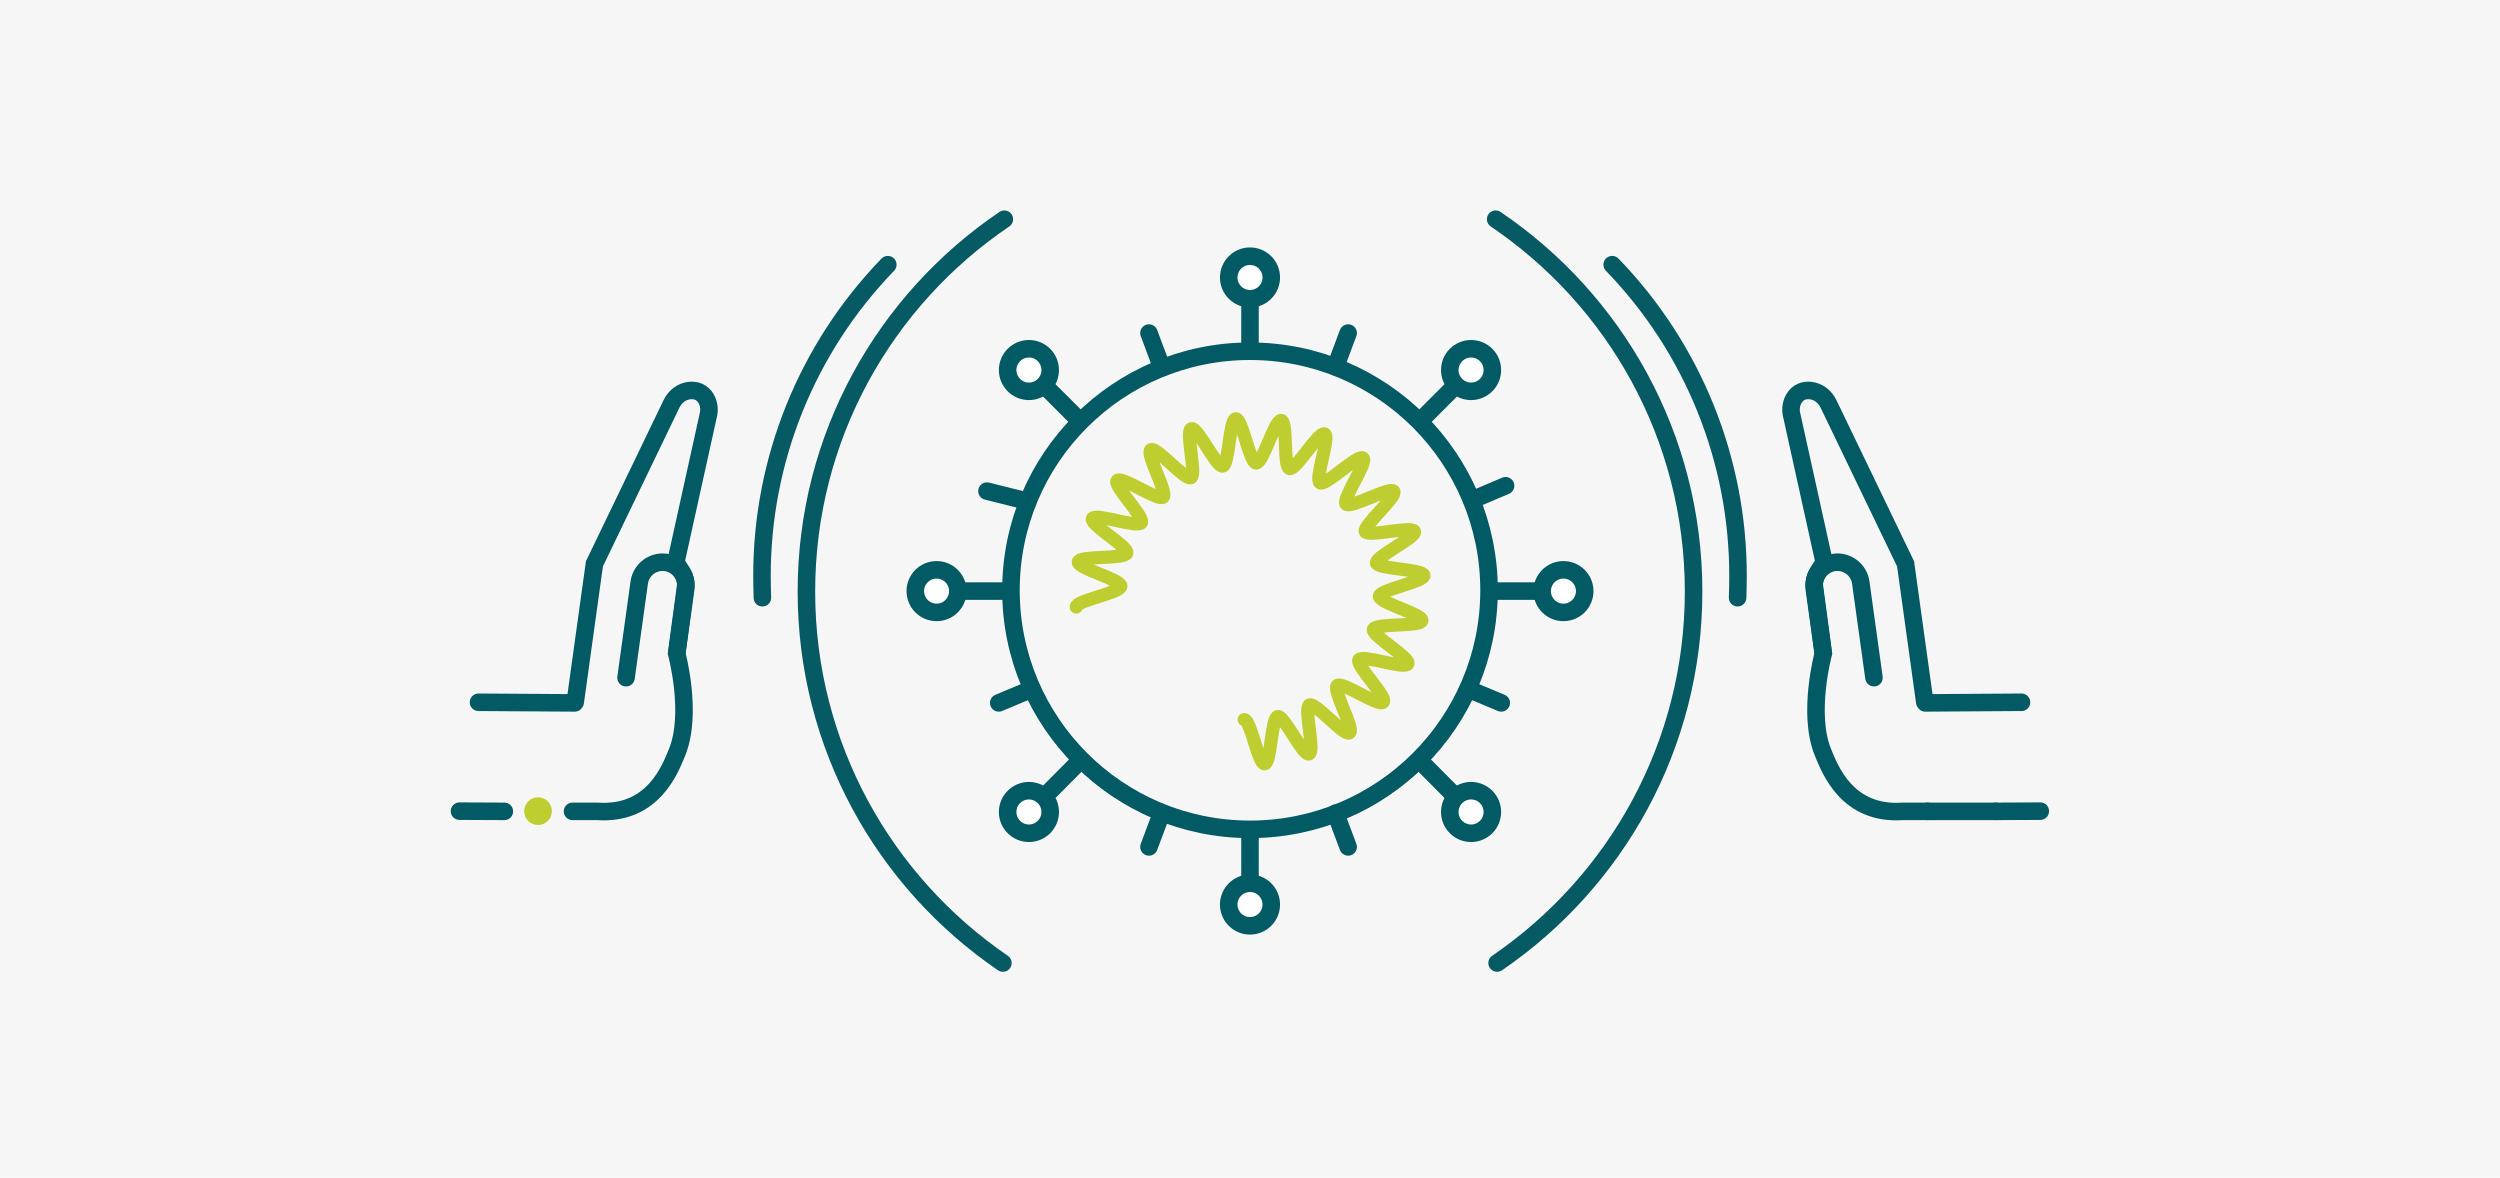 <?xml version="1.0" encoding="utf-8"?>
<!-- Generator: Adobe Illustrator 25.4.1, SVG Export Plug-In . SVG Version: 6.00 Build 0)  -->
<svg version="1.1" xmlns="http://www.w3.org/2000/svg" xmlns:xlink="http://www.w3.org/1999/xlink" x="0px" y="0px"
	 viewBox="0 0 1210 570" style="enable-background:new 0 0 1210 570;" xml:space="preserve">
<style type="text/css">
	.st0{fill:#F6F6F6;}
	.st1{fill:#FFFFFF;stroke:#005A64;stroke-width:8.026;stroke-linecap:round;stroke-linejoin:round;stroke-miterlimit:10;}
	.st2{fill:none;stroke:#005A64;stroke-width:8.026;stroke-linecap:round;stroke-linejoin:round;stroke-miterlimit:10;}
	.st3{fill:#BDCD30;}
	.st4{fill:#005A64;stroke:#005A64;stroke-width:4.414;stroke-linecap:round;stroke-linejoin:round;stroke-miterlimit:10;}
	.st5{fill:none;stroke:#BDCD30;stroke-width:5.217;stroke-linecap:round;stroke-linejoin:round;}
	.st6{fill:none;stroke:#005A64;stroke-width:5.217;stroke-linecap:round;stroke-linejoin:round;}
	.st7{fill:#005A64;}
	.st8{fill:none;stroke:#025A64;stroke-width:8.486;stroke-linecap:round;stroke-miterlimit:10;}
	.st9{fill:none;stroke:#065A63;stroke-width:8.486;stroke-linecap:round;stroke-miterlimit:10;}
	.st10{fill:#BECD30;}
	.st11{fill:none;stroke:#025A64;stroke-width:8.486;stroke-linecap:round;stroke-linejoin:round;}
	.st12{fill:#FFFFFF;stroke:#025A64;stroke-width:8.486;stroke-linecap:round;stroke-linejoin:round;}
	.st13{fill:none;stroke:#BECD30;stroke-width:6.365;stroke-linecap:round;stroke-linejoin:round;}
	.st14{fill:#025A64;}
	.st15{fill:#065A63;}
	.st16{fill:#FFFFFF;}
	.st17{fill:none;stroke:#035963;stroke-width:6.321;stroke-linecap:round;stroke-linejoin:round;stroke-miterlimit:10;}
	.st18{clip-path:url(#SVGID_00000042736147907171064440000017704746708977852034_);fill:#FFFFFF;}
	
		.st19{clip-path:url(#SVGID_00000042736147907171064440000017704746708977852034_);fill:none;stroke:#035963;stroke-width:6.321;stroke-linecap:round;stroke-linejoin:round;stroke-miterlimit:10;}
	.st20{clip-path:url(#SVGID_00000082352705473634108210000017895830245323182266_);fill:#FFFFFF;}
	
		.st21{clip-path:url(#SVGID_00000082352705473634108210000017895830245323182266_);fill:none;stroke:#035963;stroke-width:6.321;stroke-linecap:round;stroke-linejoin:round;stroke-miterlimit:10;}
	.st22{clip-path:url(#SVGID_00000177459410050622089670000004345127163072873358_);fill:#FFFFFF;}
	
		.st23{clip-path:url(#SVGID_00000177459410050622089670000004345127163072873358_);fill:none;stroke:#035963;stroke-width:6.321;stroke-linecap:round;stroke-linejoin:round;stroke-miterlimit:10;}
	.st24{clip-path:url(#SVGID_00000166642245227420242500000008240641545084370315_);fill:#FFFFFF;}
	
		.st25{clip-path:url(#SVGID_00000166642245227420242500000008240641545084370315_);fill:none;stroke:#035963;stroke-width:6.321;stroke-linecap:round;stroke-linejoin:round;stroke-miterlimit:10;}
	
		.st26{clip-path:url(#SVGID_00000166642245227420242500000008240641545084370315_);fill:none;stroke:#BDCC30;stroke-width:3.987;stroke-linecap:round;stroke-linejoin:round;}
	
		.st27{clip-path:url(#SVGID_00000031896916633396357350000003175549679290967961_);fill:none;stroke:#035963;stroke-width:6.321;stroke-linecap:round;stroke-linejoin:round;stroke-miterlimit:10;}
	
		.st28{clip-path:url(#SVGID_00000092435640030010700520000018268327409473303219_);fill:none;stroke:#035963;stroke-width:6.321;stroke-linecap:round;stroke-linejoin:round;stroke-miterlimit:10;}
	
		.st29{clip-path:url(#SVGID_00000132070864750517029120000015998981787441946791_);fill:none;stroke:#035963;stroke-width:6.321;stroke-linecap:round;stroke-miterlimit:10;}
	
		.st30{clip-path:url(#SVGID_00000132070864750517029120000015998981787441946791_);fill:none;stroke:#BDCC30;stroke-width:7.284;stroke-linecap:round;stroke-linejoin:round;stroke-miterlimit:10;}
	.st31{clip-path:url(#SVGID_00000132070864750517029120000015998981787441946791_);fill:#BDCC30;}
	.st32{display:none;}
	.st33{display:inline;fill:none;stroke:#005A64;stroke-width:0.894;stroke-miterlimit:10;}
	.st34{display:inline;fill:none;stroke:#005A64;stroke-width:0.74;stroke-miterlimit:10;}
	.st35{display:inline;fill:none;stroke:#005A64;stroke-miterlimit:10;}
	.st36{fill:none;stroke:#005A64;stroke-width:9.127;stroke-linecap:round;stroke-miterlimit:10;}
	.st37{fill:#FFFFFF;stroke:#005A64;stroke-width:9.127;stroke-linecap:round;stroke-miterlimit:10;}
	.st38{fill:none;stroke:#025A64;stroke-width:8.214;stroke-linecap:round;stroke-linejoin:round;stroke-miterlimit:10;}
	.st39{fill:none;stroke:#025A64;stroke-width:9.127;stroke-linecap:round;stroke-linejoin:round;stroke-miterlimit:10;}
</style>
<g id="Text">
	<rect x="0" y="0" class="st0" width="1210" height="570"/>
	<g>
		<path class="st8" d="M277.1,392.7l11.9,0c27,1.9,35.3-20.3,38.7-28.6c7.7-18.8-0.2-47.9-0.2-47.9l4.3-32.2
			c0.3-2.3-0.2-4.6-1.4-6.6l-3.3-5.3l15.9-72c0.4-2.4,0-4.9-1.2-7.1c-2-3.4-5-4.2-7.8-4c-3.9,0.3-7.3,2.9-9,6.5l-37.3,77.4l-9.3,67
			c0,0.2-0.2,0.4-0.4,0.3l-46.4-0.3"/>
		<line class="st8" x1="222.4" y1="392.6" x2="244.1" y2="392.7"/>
		<path class="st8" d="M303,328l6.4-46.1c0.9-6.2,6.6-10.5,12.8-9.7l0,0c6.2,0.9,10.5,6.6,9.7,12.8l-4.2,30.3"/>
		<path class="st9" d="M486.1,106.1c-57.8,39.1-95.8,105.2-95.8,180.2c0,74.7,37.7,140.6,95.1,179.8"/>
		<path class="st9" d="M429.7,128.1c-39.2,40.5-61,94.6-60.9,150.9c0,3.4,0.1,6.9,0.2,10.3"/>
		<circle class="st10" cx="260.4" cy="392.6" r="6.7"/>
		<line class="st11" x1="605" y1="144.3" x2="605" y2="167.2"/>
		<circle class="st12" cx="605" cy="134.3" r="10.3"/>
		<g>
			<line class="st11" x1="605" y1="427.8" x2="605" y2="405"/>
			<circle class="st12" cx="605" cy="437.8" r="10.3"/>
		</g>
		<g>
			<line class="st11" x1="463.3" y1="286.1" x2="486.1" y2="286.1"/>
			<circle class="st12" cx="453.3" cy="286.1" r="10.3"/>
		</g>
		<g>
			<line class="st11" x1="746.7" y1="286.1" x2="723.9" y2="286.1"/>
			<circle class="st12" cx="756.7" cy="286.1" r="10.3"/>
		</g>
		<g>
			<line class="st11" x1="504.8" y1="185.9" x2="520.9" y2="202"/>
			<circle class="st12" cx="498" cy="179.1" r="10.3"/>
		</g>
		<g>
			<line class="st11" x1="705.2" y1="386.3" x2="689.1" y2="370.1"/>
			<circle class="st12" cx="712" cy="393" r="10.3"/>
		</g>
		<line class="st11" x1="504.8" y1="386.3" x2="520.9" y2="370.1"/>
		<g>
			<line class="st11" x1="705.2" y1="185.9" x2="689.1" y2="202"/>
			<circle class="st12" cx="712" cy="179.1" r="10.3"/>
		</g>
		<line class="st11" x1="556.1" y1="409.9" x2="562.2" y2="393.6"/>
		<line class="st11" x1="652.5" y1="409.9" x2="646.4" y2="393.6"/>
		<line class="st11" x1="726.6" y1="340.2" x2="710.6" y2="333.5"/>
		<line class="st11" x1="728.7" y1="235.1" x2="712.7" y2="241.9"/>
		<line class="st11" x1="483.4" y1="340.2" x2="499.4" y2="333.5"/>
		<line class="st11" x1="477.7" y1="237.7" x2="494.5" y2="241.9"/>
		<line class="st11" x1="556.1" y1="161.2" x2="562.2" y2="177.5"/>
		<line class="st11" x1="652.5" y1="161.2" x2="646.4" y2="177.5"/>
		<ellipse class="st11" cx="605" cy="285.7" rx="115.7" ry="115.7"/>
		<path class="st13" d="M602.2,348.3c3.2,0.1,6.8,21.7,9.9,21.4s3.2-22.2,6.3-22.9c3.1-0.7,12.2,19.2,15.2,18.1
			c3-1.1-2.7-22.3,0.2-23.7c2.9-1.4,16.9,15.4,19.4,13.5s-8.3-20.7-6-22.9s20.2,10.5,22.3,8c2.1-2.5-13.5-17.8-11.8-20.5
			c1.8-2.7,22.4,4.9,23.7,2c1.4-2.9-17.7-13.7-16.7-16.7c1-3.1,22.9-1.1,23.5-4.2c0.6-3.2-20.7-8.5-20.6-11.8
			c0.1-3.2,21.9-7,21.6-10.1s-22.3-3-23-6c-0.7-3.1,19.5-12.4,18.4-15.3c-1.1-2.9-22.5,2.9-23.8,0.1s15.6-17,13.8-19.5
			c-1.8-2.5-20.9,8.5-23.1,6.2s10.7-20.3,8.2-22.3c-2.5-2-18,13.6-20.8,12c-2.8-1.7,5.1-22.4,2.2-23.7c-2.9-1.3-13.9,17.8-17,16.8
			s-0.8-22.8-4-23.3c-3.1-0.5-8.8,20.7-12.1,20.6c-3.2-0.1-6.8-21.7-9.9-21.4c-3.1,0.3-3.2,22.2-6.3,22.9s-12.2-19.2-15.2-18.1
			c-3,1.1,2.7,22.3-0.2,23.7c-2.9,1.4-16.9-15.4-19.4-13.5c-2.6,1.8,8.3,20.7,6,22.9s-20.2-10.4-22.3-8s13.5,17.7,11.7,20.4
			c-1.8,2.7-22.4-4.9-23.7-2s17.7,13.7,16.7,16.7c-1,3.1-22.9,1.1-23.5,4.2c-0.6,3.2,20.7,8.5,20.6,11.8s-21.8,6.9-21.6,10.1"/>
		<circle class="st12" cx="498" cy="393" r="10.3"/>
		<path class="st8" d="M932.9,392.7l-11.9,0c-27,1.9-35.3-20.3-38.7-28.6c-7.7-18.8,0.2-47.9,0.2-47.9l-4.3-32.2
			c-0.3-2.3,0.2-4.6,1.4-6.6l3.3-5.3l-15.9-72c-0.4-2.4,0-4.9,1.2-7.1c2-3.4,5-4.2,7.8-4c3.9,0.3,7.3,2.9,9,6.5l37.3,77.4l9.3,67
			c0,0.2,0.2,0.4,0.4,0.3l46.4-0.3"/>
		<line class="st8" x1="987.5" y1="392.6" x2="965.9" y2="392.7"/>
		<path class="st8" d="M907,328l-6.4-46.1c-0.9-6.2-6.6-10.5-12.8-9.7l0,0c-6.2,0.9-10.5,6.6-9.7,12.8l4.2,30.3"/>
		<path class="st9" d="M723.9,106.1c57.8,39.1,95.8,105.2,95.8,180.2c0,74.7-37.7,140.6-95.1,179.8"/>
		<path class="st9" d="M780.3,128.1c39.2,40.5,61,94.6,60.9,150.9c0,3.4-0.1,6.9-0.2,10.3"/>
		<line class="st8" x1="932.9" y1="392.7" x2="965.9" y2="392.7"/>
	</g>
</g>
<g id="Ebene_1">
</g>
<g id="Status">
</g>
<g id="Hilfsrahmen" class="st32">
	<rect x="100" y="100" class="st34" width="1720" height="880"/>
</g>
<g id="a999053c-36df-4dc0-b00f-e9a82a50516d">
</g>
</svg>

